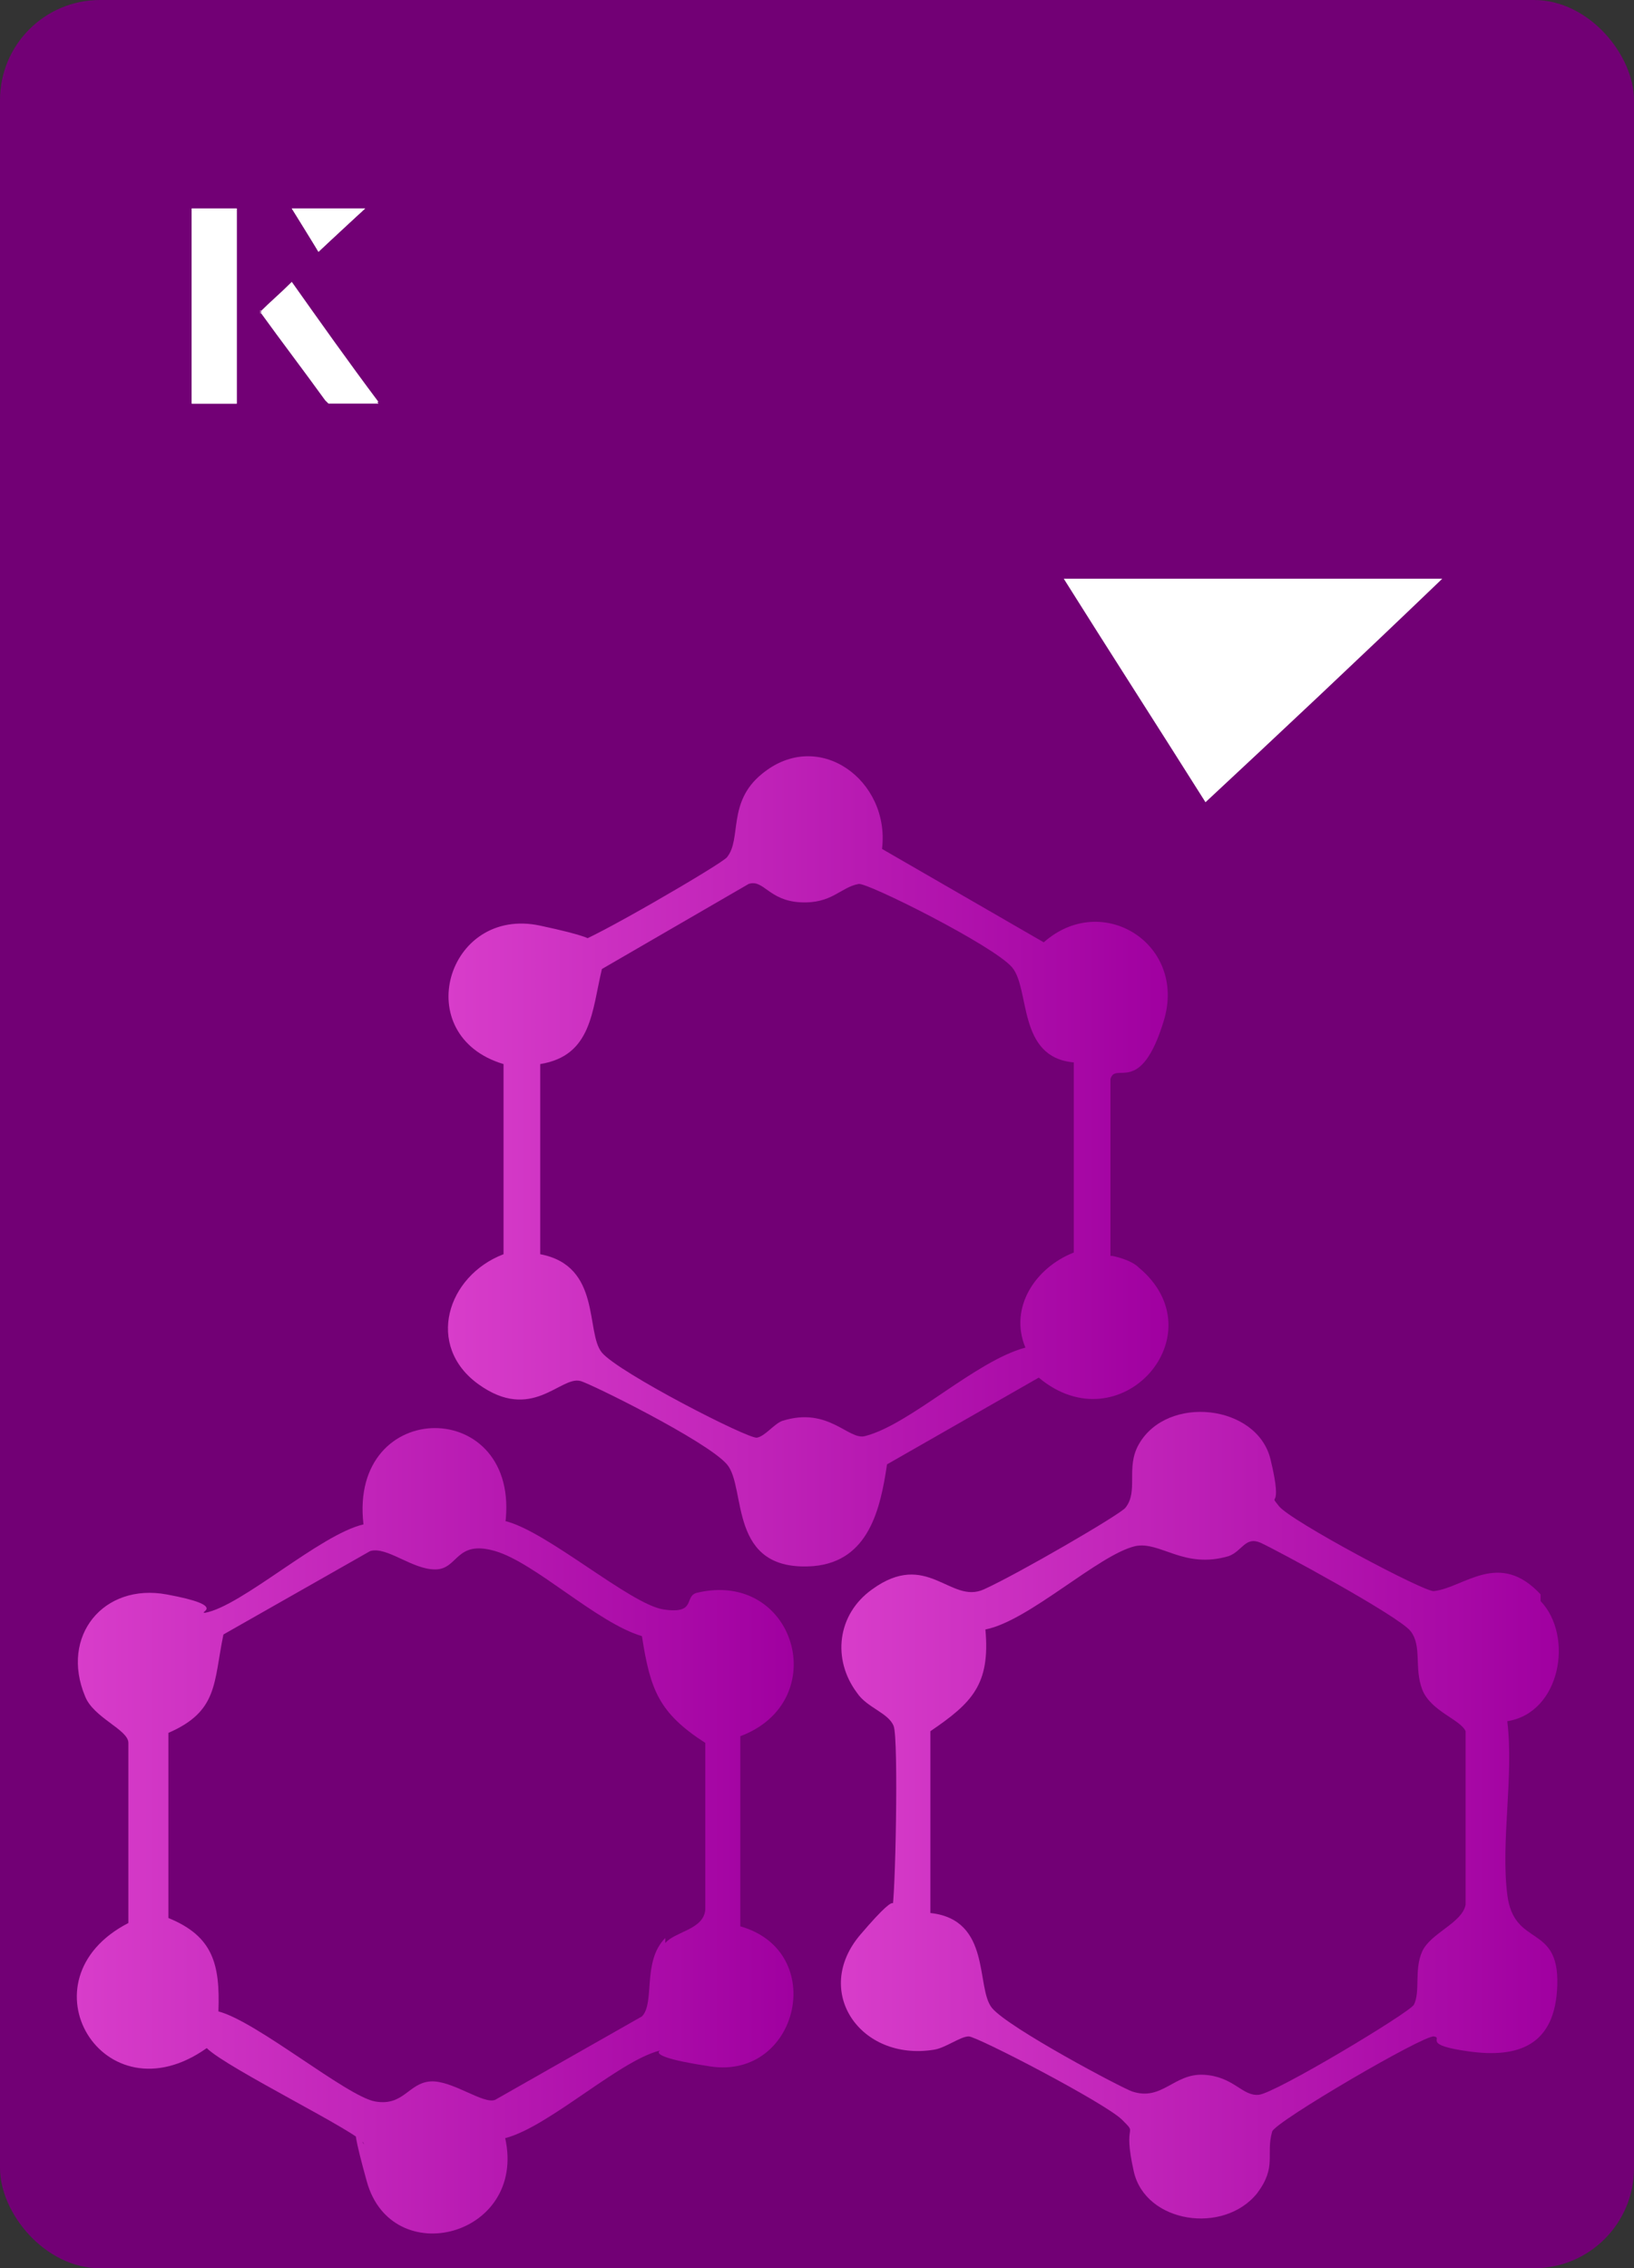 <?xml version="1.0" encoding="UTF-8"?>
<svg id="Layer_1" data-name="Layer 1" xmlns="http://www.w3.org/2000/svg" xmlns:xlink="http://www.w3.org/1999/xlink" viewBox="0 0 98 136">
  <rect x="0" y="0" width="98" height="136" fill="#333333" stroke="none"/>
  <defs>
    <style>
      .cls-1 {
        fill: url(#linear-gradient-2);
      }

      .cls-2 {
        fill: #fff;
      }

      .cls-3 {
        fill: url(#linear-gradient-3);
      }

      .cls-4 {
        fill: #720075;
      }

      .cls-5 {
        fill: url(#linear-gradient);
      }
    </style>
    <linearGradient id="linear-gradient" x1="4.5" y1="109.7" x2="47.6" y2="109.7" gradientUnits="userSpaceOnUse">
      <stop offset="0" stop-color="#d83dca"/>
      <stop offset="1" stop-color="#a000a0"/>
    </linearGradient>
    <linearGradient id="linear-gradient-2" x1="26.8" y1="69.5" x2="70.1" y2="69.5" xlink:href="#linear-gradient"/>
    <linearGradient id="linear-gradient-3" x1="50.3" y1="109.1" x2="93.5" y2="109.1" xlink:href="#linear-gradient"/>
  </defs>
  <rect class="cls-4" width="98" height="136" rx="6" ry="6"/>
  <g>
    <path class="cls-2" d="M72.3,48.1c-2.9-4.6-5.8-9.1-8.5-13.4h22.7c-5,4.8-9.9,9.4-14.2,13.4Z"/>
    <g>
      <path class="cls-2" d="M14.2,12.5h-2.7v11.7h2.7v-11.7ZM15.6,18.7c1.3,1.8,2.6,3.5,3.9,5.3,0,0,.2.2.2.2,1,0,1.9,0,3,0-1.8-2.5-3.5-4.8-5.2-7.2-.7.6-1.3,1.2-1.9,1.8ZM19.1,15.1c.8-.8,1.8-1.7,2.8-2.6h-4.4c.5.8,1.1,1.7,1.6,2.6Z"/>
      <path class="cls-2" d="M14.2,12.5v11.7h-2.7v-11.7h2.7Z"/>
      <path class="cls-2" d="M15.6,18.7c.6-.6,1.2-1.1,1.9-1.8,1.7,2.4,3.4,4.8,5.2,7.2-1.1,0-2,0-3,0,0,0-.2,0-.2-.2-1.3-1.8-2.6-3.5-3.9-5.3Z"/>
      <polygon class="cls-2" points="19.1 15.1 17.5 12.5 21.9 12.5 19.1 15.1"/>
    </g>
  </g>
  <g>
    <path class="cls-5" d="M30.3,91.2c2.5.6,7.5,5,9.5,5.3s1.2-.8,2-1c5.9-1.4,8.2,6.5,2.6,8.6v11.4c5.3,1.5,3.5,9.2-1.8,8.4s-2-1.2-2.8-1c-2.4.4-6.8,4.6-9.5,5.3,1.3,5.9-6.8,8-8.3,2.6s0-1.7-.2-2.3-8.2-4.5-9.4-5.7c-6.2,4.4-11.3-4.1-4.7-7.5v-10.8c0-.8-2.1-1.5-2.6-2.8-1.5-3.6,1.1-6.8,4.9-6.1s1.8,1.1,2.3,1.1c2.2-.4,6.9-4.7,9.5-5.3-.9-7.7,9.5-7.7,8.5,0ZM39.9,116.5c.6-.7,2.3-.8,2.4-2v-10c-2.8-1.8-3.3-3.2-3.8-6.4-2.7-.8-6.4-4.4-8.8-5.1s-2.2,1.1-3.6,1.1-2.9-1.4-3.9-1.1l-8.8,5c-.6,2.9-.3,4.6-3.3,5.9v11.1c2.7,1.1,3.1,2.8,3,5.6,2.3.6,7.7,5.1,9.4,5.4s2-1.1,3.3-1.2,3.2,1.4,3.9,1.1l8.8-5c.8-.8,0-3.3,1.4-4.7Z"/>
    <path class="cls-1" d="M66.7,75.3c0,0,1.1.2,1.6.7,4.8,4-1.1,10.7-6,6.6l-9.1,5.2c-.4,2.7-1.1,5.8-4.4,6.1-5.2.4-4-4.7-5.2-6.1s-8.3-4.9-8.8-5c-1.2-.3-2.9,2.5-6.1.2s-1.9-6.5,1.5-7.8v-11.4c-5.7-1.7-3.4-9.5,2.2-8.3s1.6,1,2.2,1,8.7-4.7,9-5.1c.9-1.1,0-3.3,2.1-5,3.4-2.8,7.7.4,7.2,4.5l9.7,5.6c3.5-3.1,8.6.1,7.2,4.7s-2.9,2.4-3.2,3.5v10.6ZM64.4,63.7c-3.4-.3-2.6-4.4-3.7-5.7s-8.7-5.1-9.2-5c-1.1.2-1.6,1.2-3.5,1.1s-2.2-1.4-3.1-1.1l-8.8,5.1c-.6,2.5-.6,5.2-3.7,5.7v11.4c3.7.7,2.7,4.7,3.7,5.9s8.8,5.2,9.3,5.1,1-.8,1.5-1c2.8-.9,4,1.2,5,.9,2.7-.7,6.6-4.5,9.6-5.3-1-2.4.6-4.8,2.9-5.7v-11.4Z"/>
    <path class="cls-3" d="M92.4,96c2,2.1,1.2,6.7-2,7.2.4,3.3-.4,7.2,0,10.4s3.1,1.7,3,5.4-2.4,4.4-5.3,4-1.5-.8-2.1-.9-9.5,5.1-9.7,5.7c-.4,1.4.3,2.1-.9,3.7-2,2.5-6.7,1.8-7.4-1.3s.3-2.1-.7-3.1-8.7-5-9.2-5-1.4.7-2.1.8c-4.4.7-7.3-3.5-4.4-6.9s1.7-1.1,1.9-1.5.4-10.2.1-11-1.6-1.1-2.2-2c-1.5-2-1.2-4.7.9-6.2,3.3-2.4,4.7.9,6.7,0s8.2-4.5,8.5-4.9c.8-1,0-2.4.8-3.8,1.7-3,7.1-2.4,7.9.9s-.2,1.9.5,2.8,8.8,5.2,9.3,5.1c1.8-.2,3.9-2.5,6.4.2ZM55.8,114.7c3.7.4,2.7,4.5,3.7,5.7s7.8,4.8,8.4,5c1.8.6,2.5-1.1,4.3-1s2.3,1.3,3.3,1.2,9-4.9,9.3-5.4c.4-.8,0-2.1.5-3.2s2.4-1.7,2.6-2.8v-10.4c-.3-.7-2.1-1.2-2.6-2.5s0-2.6-.7-3.5-8.1-4.9-9-5.3-1.1.5-1.9.8c-2.7.8-4.1-.9-5.6-.6-2.2.5-6.4,4.5-9,5,.3,3.3-.8,4.4-3.3,6.1v11Z"/>
  </g>
</svg>